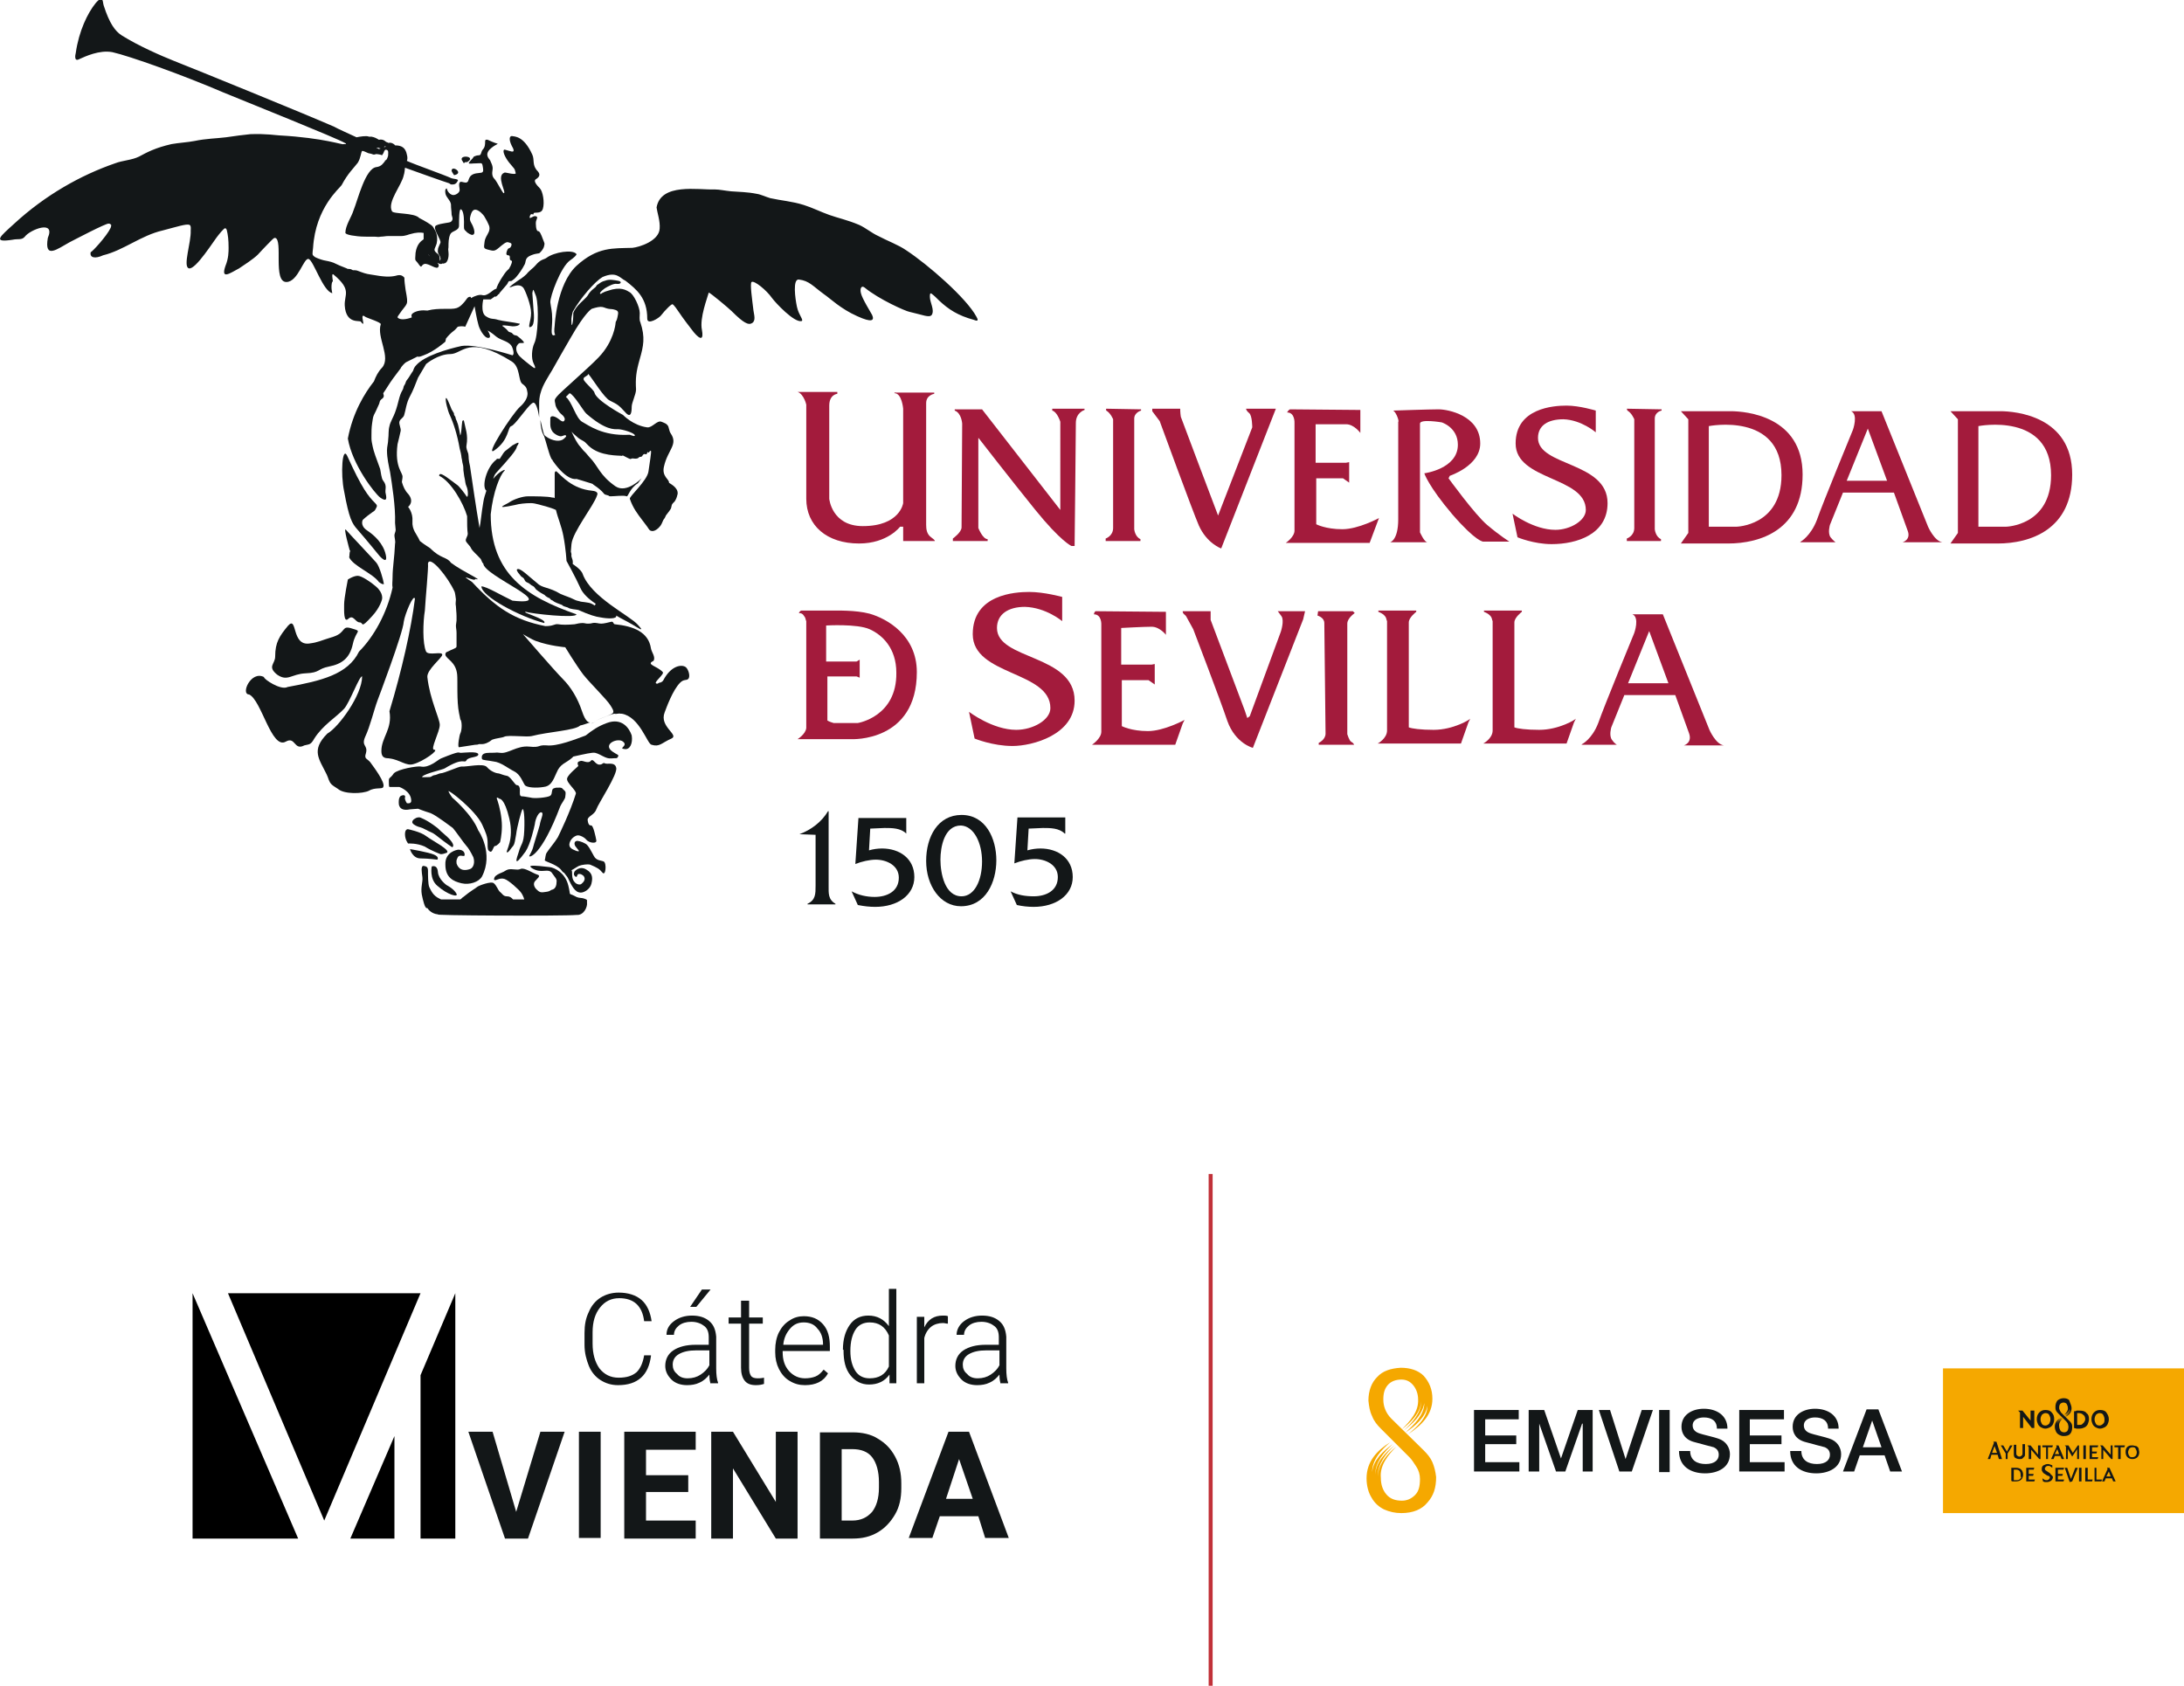 <svg xmlns="http://www.w3.org/2000/svg" xmlns:xlink="http://www.w3.org/1999/xlink" version="1.1" id="Capa_1" x="0px" y="0px" viewBox="0 0 351.6 271.4" style="enable-background:new 0 0 351.6 271.4;" xml:space="preserve"> <style type="text/css"> .st0{fill:#131718;} .st1{fill-rule:evenodd;clip-rule:evenodd;fill:#A31B3C;} .st2{fill-rule:evenodd;clip-rule:evenodd;fill:#F5A800;} .st3{fill-rule:evenodd;clip-rule:evenodd;fill:#131718;} .st4{fill:none;stroke:#C13139;stroke-width:0.644;stroke-miterlimit:10;} </style> <g> <g> <path class="st0" d="M128.7,134.3c1.9-0.7,3.6-2,4.6-3.7h0.1v12c0,1.2-0.1,2.2,1.1,2.9v0.1h-4.5v-0.1c1.3-0.6,1.3-1.6,1.3-2.9 v-8.2L128.7,134.3L128.7,134.3z"></path> <path class="st0" d="M145.9,134.2L145.9,134.2c-0.9-0.9-2.3-0.9-3.5-0.9l-2.3,0.1l-0.2,3.5c0.7-0.2,1.4-0.3,2.1-0.3 c2.8,0,5.2,1.6,5.2,4.6c0,2.9-2.7,4.8-6.3,4.8c-0.9,0-1.8-0.1-2.8-0.3l-1-2.2c1.1,0.6,2.4,0.9,3.7,0.9c2,0,3.9-0.9,3.9-3.1 c0-2-2-2.9-3.7-2.9c-1,0-2.3,0.3-3.3,0.7l0.5-7.4h7.7V134.2z"></path> <path class="st0" d="M149.1,138.6c0-3.9,1.9-7.4,5.7-7.4c3.9,0,5.6,3.8,5.6,7.3c0,3.5-1.7,7.4-5.7,7.4 C151.4,145.9,149.1,142.6,149.1,138.6 M151.4,138.4c0,2.2,0.7,5.9,3.4,5.9c2.1,0,3.3-2.6,3.3-5.6c0-3-1.3-5.7-3.4-5.8 C152,132.9,151.4,136.4,151.4,138.4"></path> <path class="st0" d="M171.4,134.2L171.4,134.2c-0.9-0.9-2.3-0.9-3.5-0.9l-2.3,0.1l-0.2,3.5c0.7-0.2,1.4-0.3,2.1-0.3 c2.8,0,5.2,1.6,5.2,4.6c0,2.9-2.7,4.8-6.3,4.8c-0.9,0-1.8-0.1-2.7-0.3l-1-2.2c1.1,0.6,2.4,0.8,3.7,0.8c2,0,3.9-0.9,3.9-3.1 c0-2-2-2.9-3.7-2.9c-1,0-2.3,0.3-3.3,0.7l0.5-7.4h7.7V134.2z"></path> <path class="st1" d="M176.4,98.4l11.3,0.1v3.7c0,0-1-1.3-2.3-1.3c-1.3,0-4.9,0.2-4.9,0.2v5.9h4.9l0.5-0.1v3.3l-1-0.7l-4.3,0v7.4 c0,0,1.5,0.8,4.2,0.8c2.6,0,5.9-1.8,5.9-1.8l-0.3,0.6l-1.2,3.4h-13.4c0,0,1.5-1,1.5-2.1c0-1.1,0-17.2,0-17.2s0.1-1.7-1.2-1.7 C176.2,98.4,176.4,98.4,176.4,98.4"></path> <path class="st1" d="M147.6,108.2c0-5.9-4.8-8.6-7.6-9.4c-2.3-0.6-5.2-0.5-6.7-0.5l-4.3,0c0,0-0.2,0-0.4,0.4 c0.4,0,0.6,0.1,0.8,0.4c0.1,0.1,0.1,0.2,0.2,0.3c0.1,0.2,0.1,0.4,0.2,0.6v17.2c-0.1,1-1.4,1.8-1.4,1.8h8.7 C137.1,119,147.6,119.5,147.6,108.2 M138.1,116.4h-3.9c-0.7-0.2-1-0.4-1-0.4v-7.1h4.7l0.5,0.2v-2.9l-0.5,0.3H133v-5.8 c0,0,5-0.3,7,0.6c2,0.9,4.3,3,4.3,7C144.4,115.4,138.1,116.4,138.1,116.4"></path> <path class="st1" d="M271.1,120h6.4c-1.3-0.2-2.3-2.5-2.3-2.5l-7.5-18.6h-4.9c1.2,0.5,0.3,3,0.3,3s-4.9,11.9-5.8,14.5 c-1,2.6-2.6,3.4-2.6,3.4l-0.1,0.1h5.7c0,0-0.4-0.2-0.8-0.8c-0.5-0.7-0.1-2-0.1-2l2.1-5.2h8.2c0,0,1.7,4.7,2.2,6.1 C272.5,119.6,271.1,120,271.1,120 M262.1,110l3.4-8.4l3.1,8.4L262.1,110z"></path> <path class="st1" d="M190.4,98.4l4.5,0v1.4l5.5,14.6l0.4,1.2l0.4-0.3l5-13.6c0,0,0.6-1.8,0.1-2.5c-0.5-0.7-0.6-0.8-0.6-0.8h4.4 l-0.3,1.3l-8.1,20.7c0,0-2.8-0.7-4.1-4.3c-1.1-3.3-5.5-14.8-5.5-14.8s-0.6-1.1-1.1-2C190.8,98.9,190.4,98.9,190.4,98.4"></path> <path class="st1" d="M212.2,98.4h5.6l0.3,0.3c0,0-1.2,0.8-1.2,1.7c0,0.7,0,17.8,0,17.8s0.3,1,0.6,1.2c0.4,0.2,0.5,0.5,0.5,0.5 h-5.7v-0.3c0,0,1.1-0.5,1.1-1.5c0-1-0.2-17.4-0.2-17.8c0-0.9-1.1-1.2-1.1-1.2L212.2,98.4z"></path> <path class="st1" d="M230.8,117.5c-2.1,0-3.5-0.2-4-0.4c0-3.8,0-16.3,0-16.9c0-0.8,1.2-1.7,1.2-1.7l0-0.2h-6.1v0.2 c0,0,0.9,0.3,1.2,0.9c0.1,0.2,0.1,0.4,0.2,0.6c0,0.1,0,1.5,0,3.4c0,4.7,0,13.4,0,14.2c0,1.3-1.5,2.1-1.5,2.1h13.4l1.2-3.4l0.3-0.6 C236.7,115.8,234,117.5,230.8,117.5"></path> <path class="st1" d="M247.8,117.5c-2.1,0-3.5-0.2-4-0.4c0-3.8,0-16.3,0-16.9c0-0.8,1.2-1.7,1.2-1.7l0-0.2h-6.1v0.2 c0,0,0.9,0.3,1.2,0.9c0.1,0.2,0.1,0.4,0.2,0.6c0,0.1,0,1.5,0,3.4c0,4.7,0,13.4,0,14.2c0,1.3-1.5,2.1-1.5,2.1h13.4l1.2-3.4l0.3-0.6 C253.7,115.8,251,117.5,247.8,117.5"></path> <path class="st1" d="M171,100v-3.9c0,0-2.9-0.8-5.3-0.8c-2.3,0-9.1,0.4-9.1,6.8c0,6.7,12.5,5.9,12.5,11.9c0,1.9-2.8,3.5-5.5,3.5 c-3.8,0-7.6-2.9-7.6-2.9l0.9,4.3c0,0,2.9,1.2,6.1,1.2c3.2,0,10-1.8,10-7.3c0-7.5-12.5-6.5-12.5-11.7c0-2.2,1.8-3.4,4.5-3.4 C168.4,97.8,171,100,171,100"></path> <path class="st1" d="M128.4,63.1h6.4v0.3c0,0-1.3,0.1-1.3,1.9v15c0,0,0.4,4.4,5.4,4.4c6,0,6.5-3.7,6.5-3.7l0-15.2 c0,0-0.2-2.5-1.4-2.5c0-0.2,0.1-0.1,0.1-0.1h6.3v0.2c0,0-1.3,0.2-1.3,1.5v19.6c0,0.7,0.1,1.5,0.8,2c0.7,0.5,0.6,0.6,0.6,0.6h-5.1 v-2.3h-0.5c0,0-2,2.7-6.6,2.7c-5.2,0-8.5-2.9-8.5-7.2v-15C129.9,65.3,129.4,63.4,128.4,63.1"></path> <path class="st1" d="M153.7,66.1v-0.2h4.4l12.6,16.2V67.9c0,0-0.5-1.6-1.3-1.8v-0.3h5.2v0.2c0,0-1.4,0.4-1.4,2.1 c0,1.7-0.2,19.8-0.2,19.8h-0.5c0,0-1.7-0.7-5.9-5.9c-4.2-5.2-9-11.4-9-11.4l-0.1-0.1v14.5c0,0,0.7,1.8,1.5,1.8v0.3h-5.6v-0.4 c0,0,1.4-1,1.4-1.8c0-0.8,0.1-16.7,0.1-16.7S154.8,66.5,153.7,66.1"></path> <path class="st1" d="M178.1,65.8l5.6,0.1v0.2c0,0-1.1,0.3-1.1,1.3v17.8c0,0,0.1,1.2,1,1.6v0.3H178l0-0.4c0,0,1.2-0.4,1.2-1.7V67.5 c0,0-0.4-1-1.1-1.4C178,65.9,178.1,65.8,178.1,65.8"></path> <path class="st1" d="M261.9,65.8l5.6,0.1v0.2c0,0-1.1,0.2-1.1,1.3v17.8c0,0,0.1,1.2,1,1.6v0.3h-5.5l0-0.4c0,0,1.2-0.4,1.2-1.7 V67.5c0,0-0.4-1-1.1-1.4C261.9,65.9,261.9,65.8,261.9,65.8"></path> <path class="st1" d="M185.5,65.8h4.5c0,0,0,0.7,0.1,1.3c0.2,0.6,6,15.9,6,15.9l5.5-14.2c0,0,0-1.9-0.5-2.3 c-0.5-0.4-0.5-0.7-0.5-0.7h4.8l-8.8,22.5c0,0-2.3-0.8-3.6-3.7c-1-2.3-6.3-16.8-6.3-16.8l-1.2-1.6L185.5,65.8z"></path> <path class="st1" d="M207.7,65.9L219,66v3.7c0,0-1-1.4-2.3-1.4c-1.4,0-4.9,0-4.9,0v6.2h4.9l0.5-0.1v3.3l-1-0.7h-4.3l0,7.4 c0,0,1.5,0.8,4.2,0.8c2.6,0,5.9-1.8,5.9-1.8l-1.5,4H207c0,0,1.5-1,1.4-2.1c0-1.1,0-17.2,0-17.2s0.1-1.7-1.2-1.7 C207.5,65.9,207.7,65.9,207.7,65.9"></path> <path class="st1" d="M224.3,66.1c0,0,5.8-0.2,7.3-0.2c1.5,0,6.7,1,6.7,5.5c0,3.6-4.9,5.2-4.9,5.2l-0.2,0.4c0,0,4.2,5.8,6.2,7.5 c2,1.7,3.6,2.7,3.6,2.7h-4.2c0,0-1.1,0.1-5-4.4c-3.9-4.6-4.5-6.6-4.5-6.6s5.4-0.7,5.4-4.6c0-2.8-2.6-3.6-2.6-3.6s-3.5-0.6-3.5,0.2 v17.5c0,0,0.7,1.6,1.2,1.6h-6c0,0,1.3-0.3,1.3-3.7V67.9C225.3,67.9,224.8,66.4,224.3,66.1"></path> <path class="st1" d="M278.6,66.2c-2,0-8,0-8,0l1.2,1.3l0,18.3l-1.2,1.7c0,0,5.9,0,7.6,0c5.2,0,12-2.2,12-11.1 C290.2,67,281.1,66.2,278.6,66.2 M279.5,84.8h-4.4l0-16.2c0,0,11.7-2.3,11.7,7.9C286.8,84.7,279.5,84.8,279.5,84.8"></path> <path class="st1" d="M306.3,87.3h6.4c-1.3-0.2-2.3-2.5-2.3-2.5l-7.5-18.6H298c1.2,0.5,0.3,3,0.3,3s-4.9,11.9-5.8,14.5 c-1,2.6-2.6,3.5-2.6,3.5l-0.1,0.1h5.7c0,0-0.4-0.3-0.8-0.8c-0.5-0.7-0.1-2-0.1-2l2.1-5.2h8.2c0,0,1.7,4.7,2.2,6.1 C307.7,86.9,306.3,87.3,306.3,87.3 M297.3,77.4l3.4-8.4l3.1,8.4L297.3,77.4z"></path> <path class="st1" d="M256.9,69.6v-3.5c0,0-2.6-0.8-4.7-0.8c-2.1,0-8.2,0.4-8.2,6.1c0,6,11.3,5.3,11.3,10.7c0,1.7-2.5,3.2-4.9,3.2 c-3.5,0-6.9-2.6-6.9-2.6l0.8,3.8c0,0,2.6,1.1,5.5,1.1c4.1,0,9-1.6,9-6.6c0-6.7-11.2-5.9-11.2-10.5c0-2,1.6-3,4.1-3 C254.6,67.6,256.9,69.6,256.9,69.6"></path> <path class="st1" d="M322,66.2c-2,0-8,0-8,0l1.2,1.3l0,18.3l-1.2,1.7c0,0,6,0,7.6,0c5.2,0,12-2.2,12-11.1 C333.6,67,324.5,66.2,322,66.2 M322.9,84.8h-4.4l0-16.2c0,0,11.7-2.3,11.7,7.9C330.2,84.7,322.9,84.8,322.9,84.8"></path> <path class="st0" d="M95.1,116.5c0.1,0,0.4-0.1,0.8-0.3C95.7,116.3,95.4,116.4,95.1,116.5L95.1,116.5z"></path> <path class="st0" d="M92.8,98.9c-8-2.8-13.8-6.4-13.8-16.1c0.4-3.7,1.5-6.3,2.2-7c0.4-0.4-0.8,0-1.8,1.3c0.1-0.3,0.2-0.7,0.5-1 c2.1-2.3,3.3-3.7,3.3-4.2c0.6-0.9,0.2-0.7-0.7-0.2c-1.3,1.1-1.1,0.6-2,2.1C80.4,74,80,73.7,79.9,74c-1.6,1.2-2.4,4.4-1.6,5 c-0.2,0.6-0.4,1.2-0.5,1.9c-0.3,1.7-0.4,3.2-0.6,4.1c-0.6-3.5-1.1-7-1.5-9.7c0-0.2-0.2-0.9-0.2-1.1c-0.1-0.4,0-1-0.2-1.4 c0-0.1-0.3-0.6-0.2-1.1c0.3-1.7-0.2-2.8-0.4-3.9c0-0.2-0.3-0.2-0.3,0.2c-0.1,0.6-0.1,1.7-0.3,2.1c0,0.1-0.3-1.8-0.5-2.1 c0-0.1-0.1-0.3-0.2-0.5l-0.1-0.4c-0.1-0.1-0.1-0.2-0.2-0.3c0-0.1,0-0.3-0.1-0.4c-0.1-0.2-0.2-0.3-0.3-0.5c-0.4-1-0.8-2-0.9-1.8 c-0.2,0.2,0.3,2.1,0.6,2.7c0.6,1.3,1.2,3.1,1.6,5.4c0.1,0.3,0.3,1.2,0.3,1.5c0.1,0.3,0.1,0.7,0.2,1c0.1,0.3,0.1,0.8,0.1,1 c0.1,0.6,0.1,0.9,0.2,1.3c0.1,0.4,0.1,0.9,0.3,1.3c0.3,0.6,0.3,2,0,1.6c-0.1-0.2-1.2-1.7-1.6-1.9c-0.1-0.1-0.3-0.2-0.4-0.3 c-1.1-0.8-2.4-1.9-2.4-1.1c1.9,0.9,3.9,4.4,4.5,6.5c0,1.2,0,2.1,0.1,2.8c0,0.5-0.4,0.8-0.3,1.2c0.1,0.3,0.7,0.8,0.8,1.1 c0.3,0.6,0.9,1,1.6,1.8c0.2,0.5,0.3,0.7,0.4,0.7c0,2,12.7,6.9,4.7,6c-1.7-0.8-4.2-2.3-5-2.3c0,1.6,6.2,4.9,10.1,5.9 c0.6-0.6-4-1.8-2.9-1.8C85.5,98.8,92.8,99.6,92.8,98.9"></path> <path class="st0" d="M72.7,27.5c0.1,0.3,0.3,0.5,0.4,0.7C74.8,27.9,72.7,26.5,72.7,27.5"></path> <path class="st0" d="M74.6,26.2c0.1,0.1,0.2,0,0.3-0.1l0.1,0l0.2,0c1.7-1-1.7-1.3-0.7-0.1L74.6,26.2"></path> <path class="st0" d="M59.9,82.5c0.4-0.3,0.4-0.2,0.6-0.6c0.2-0.4,0.3-0.5-0.1-0.9c-1.1-1.1-2.1-2.3-4.5-7.6 c-0.8-1.7-1.1,2.9-0.5,5.7c0.8,4.4,1.3,5.2,2.1,6.1c1.4,1.6,3.6,4.3,3.6,4.3s1.4,1.6,1-0.2c-0.4-1.8-1.8-3.1-3-3.9 c-1.2-0.8-0.7-1.7-0.7-1.7S58.9,83.2,59.9,82.5"></path> <path class="st0" d="M61.8,94c-0.1-0.7-0.7-2.8-1.2-3.4c-0.5-0.6-4.4-4.7-4.9-5.3c-0.5-0.6,0.6,3.3,0.6,3.3l0.1,0.1 c-0.2,0.2-0.1,1-0.2,1c0.6,1.4,3.8,2.6,4.8,4C61.5,94.1,61.8,94.1,61.8,94"></path> <path class="st0" d="M60.5,94.4c-0.8-0.7-2.3-1.7-2.9-1.7c-0.7,0-1.6,0.6-1.6,0.6s-0.6,3-0.6,4c0,1-0.1,3.1,0.7,2.3 c0.8-0.7,1.1,0.6,1.8,0.6c0.7,0,0,1.2,2-1c1.3-1.4,1.6-2.7,1.6-2.7S61.8,95.5,60.5,94.4"></path> <path class="st0" d="M53.7,102.5c-2.3,0.7-2.4,0.9-3.9,1.1c-2.9,0.4-1.9-4.5-3.4-2.9c-1.4,1.7-2.1,2.7-2.1,5 c0,1.2-1.3,1.6,0.3,2.9c1.7,1.2,2.3-0.1,4.6-0.2c2.4-0.1,1.8-0.7,3.8-1.1c2-0.4,3.3-1.3,3.8-3.6c0.5-2.3,1.6-2-0.1-2.5 C54.9,100.6,55.8,101.8,53.7,102.5"></path> <path class="st0" d="M99.2,99.1c0.8,0.5,1.7,0.9,2.7,1.5c0.4,0.2,2.2,1.5,0.8,0c-1.3-1.5-7.5-4.4-8.9-8.2 c-0.2-0.7-1.6-1.6-1.6-1.6c0.1-0.9-0.3-0.9-0.2-1.6l-0.1-0.4l0.1-1.2c0.2-2,3.6-6.2,4.1-7.8c0.1-0.2,0.3-0.7-0.8-0.8 c-3.2-0.3-4.9-2.4-5.7-3.1c-0.2-0.1-0.3,0.1-0.3,0.3c0,1.2,0,2.9,0,4c-0.1-0.1-0.3-0.1-0.4-0.1c-0.7-0.2-2.9-0.2-3.9-0.2 c-0.9,0-2.3,0.5-2.9,0.9c-0.5,0.4-3,1.3,0.8,0.5c0.7-0.2,1.7-0.3,2.6-0.3c0.7,0,1.8,0.4,2.3,0.5c0.7,0.2,1.3,0.4,1.7,0.6 c0.3,1.3,0.9,2.6,1.2,4.2c0.4,2.1,0.5,4,0.5,4s1.5,2.7,2.3,4.5c0.4,0.8,1.2,1.6,2.4,2.4c0,0.1-0.1,0.1-0.1,0.2 c0,0.3-0.3-0.3-1.3-0.4c-0.5-0.1-1-0.1-1.2-0.2c-0.4-0.1-0.5-0.1-0.9-0.3c-0.8-0.4-1.3-0.5-2.2-0.9c-1.8-1.1-2.9-0.9-3.7-1.7 c-1.4-1.1-2.9-2.7-3.3-2.2c0,0.3,0.3,0.6,0.7,1.1c0.1,0.1,0.2,0.1,0.4,0.3c0.1,0.1,0.2,0.4,0.3,0.5c0.2,0.2,0.5,0.2,0.8,0.5 c0.2,0.2,0.4,0.2,0.6,0.4l0.3,0.4c0.5,0.4,1,0.7,1.4,0.9c0,0.1,0.6,0.5,0.8,0.5c0,0.1,0.2,0.3,0.5,0.4c0.3,0.3,1,0.5,1.5,0.7 c0.1,0.2,0.6,0.3,0.9,0.4c0.4,0.3,1.3,0.3,1.7,0.4c1.8,0.8,2.8,1.1,3.6,1.2C97.7,99.6,99.4,99.7,99.2,99.1L99.2,99.1"></path> <path class="st0" d="M87,67.6c0,1,0.2,2,0.6,2.6L87.6,70C87.4,69.4,87.2,68.5,87,67.6"></path> <path class="st0" d="M66,130.3c0.1,0,1.3-0.1,1.3-0.1s1,0.4,2,0.7c1,0.4,3.3,2.2,3.6,2.4c0.3,0.3,1.9,2.6,2.2,2.9 c0.3,0.3,0.7,1,1.1,1.8c0.3,0.9,0,1.7-0.5,1.9c-1.7,0.6-2.1-0.6-2.2-0.9c0-0.4-0.1-0.4,0.2-1c0.4-0.6,1.2,0.2,1.1-0.5 c-0.1-0.8-1.1-0.7-1.1-0.7s-2.1,0.3-2,2.4c0,2.1,1.3,2.7,2.6,3c1.3,0.3,2.8-0.2,3.3-1.1c1.9-3.7-0.5-7.3-0.6-7.4 c-1-2.6-4.2-5.3-4.2-5.3s-0.5-0.7-0.6-1c-0.1-0.4,4.3,3,5.4,5.3c0.6,1.3,0.9,2,0.9,3c0,1,0,1.2,0.4,1.4c0.4,0.2,0.5-0.9,0.8-0.9 c0.3,0,0.8-0.6,0.8-0.6s0.3-1.1,0.3-2.6c0-1.5-0.4-3.2-0.7-4.1c-0.4-0.9,0.3-0.3,0.3-0.3s0.8-0.2,1.6,3.2c0.8,3.4-0.6,5.2-0.4,5.4 c0.2,0.2,0.7-0.7,1-1c0.3-0.4,0.3-0.9,0.5-1.9c0.1-1,0.8-3.7,1-4c0.2-0.3,0.4,1.1,0.3,3.4c-0.1,2.3-0.5,2-0.9,3.5 c-0.3,0.9-1,2.8,1.1-0.1c0.8-1.2,1.4-3.9,1.5-4.4c0.1-1,0.7-2.1,1.1-1.9c0.4,0.1-0.2,1.2-0.3,2c-0.2,0.8-1,3.2-1.1,3.7 c-0.1,0.4-0.5,1.1-0.6,1.3c-0.1,0.3,1.9,0.2,5-8c0.1-0.3,0.8-1.2,0.8-1.5c0.1-0.8,0.1-0.8-0.2-1.1c-0.2-0.1-0.2-0.4-0.7-0.4 c-0.6,0-0.6,0-0.9,0.1c-0.5,0.1-0.2,0.9-0.6,1.2c-0.4,0.3-2.6,0.5-3.2,0.3c-0.6-0.1-1.1-0.2-1.4-0.2c-0.4,0-0.3-0.6-0.3-1 c0-0.4-0.1-0.8-0.5-0.8c-0.3,0-1-1.4-1.6-1.5c-0.6-0.1-1.2-0.4-1.4-0.4c-0.3,0-1.2-0.3-1.8-1c-0.6-0.7-3.3,0-4.1-0.1 c-0.5,0-2.8,1.1-3.4,1.1c-0.2,0-0.7,0.3-1,0.3c-0.2,0-0.5,0.3-0.7,0.3c-1,0-1.4,0.1-1.2-0.1c0.5-0.5,3.3-1.1,3.6-1.3 c3.1-1.9,3.1-0.7,3.5-1.3c0.3-0.6,2-0.4,1.9-1c-0.2-0.5-2.4-0.2-2.8-0.2c-0.5,0,0-0.4-3.2,0.9c-0.5,0.2-1.9,1.6-3.3,1.3 c-0.5-0.1-3.6,0.4-4.3,1.1c-0.6,0.9-0.8,0.6-0.8,1.2c0,0.6,0,0.9,0.1,1c0.2,0,1.6,0,1.6,0s1.8,0.6,1.9,2.1 c0.1,0.7-0.7,0.5-0.7,0.5s-0.4-0.6-0.3-0.9c0.1-0.3-0.1-0.5-0.6-0.3c-0.5,0.2-0.4,1.2-0.4,1.2S64.1,130.7,66,130.3"></path> <path class="st0" d="M71.9,142.5c0,0-1.3-0.9-1.4-2.1c-0.1-1.3-1-0.9-1-0.9s-0.4,2,0.9,3.1c1.7,1.5,3.4,1.9,3.1,1.3 C73.1,143.1,71.9,142.5,71.9,142.5"></path> <path class="st0" d="M69.9,137.6c-0.9-0.4-3.9-0.9-3.9-0.9s0.4,1.5,1.7,1.5c1.2,0,2.7,0.2,2.7,0.2S70.8,138,69.9,137.6"></path> <path class="st0" d="M71.3,134.1c-0.4-0.3-0.7-0.7-1-0.9c-1.7-1.3-2.7-1.6-2.7-1.6s-0.4-0.1-0.8,0.2c-0.2,0.1-0.3,0.2-0.4,0.4 c-0.2,0.4,0.5,0.7,0.7,0.8c0.4,0.2,0.6,0.1,1.5,0.6c0.5,0.3,1,0.4,1.5,0.8c1.9,1.5,2.7,2,2.7,2S73.7,136.1,71.3,134.1"></path> <path class="st0" d="M70.9,137.5c0,0,0.2,0.1,1-0.2c0.8-0.4-2.4-2-3.3-2.7c-0.9-0.7-2.9-1.1-2.9-1.1s-0.5-0.1-0.5,0.8 c0,0.9,0.5,1.5,0.5,1.5s1.4-0.1,2.7,0.5C69.5,137,70.9,137.5,70.9,137.5"></path> <path class="st0" d="M96,130.3c0.3-0.9,3.5-5.7,3.2-6.7c-0.2-1-1.5-0.5-1.8-0.7c-0.4-0.2-0.3,0.2-0.9,0.2c-0.7,0-1-1.1-1.4-0.6 c-0.4,0.5-1.3-0.1-1.6,0c-0.3,0.1-0.7,0.1-0.4,0.8c0,0.1-1.6,1.3-1.8,2c-0.2,0.7,1.6,2,1.4,2.5c-0.9,2.9-2.6,6.4-2.9,7 c-0.4,0.7-1.5,2-1.8,2.5c-0.2,0.3-0.2,0.9-0.3,1.2c0,0.2,1.8,0.6,2.6,1.5c0.2,0.3,0.4,0.5,0.5,0.5c0.2,0.3,0.5,0.6,0.6,0.8 c0.6,1.2,1.1,2.4,2.1,2.4c0.6,0,1.5-0.6,1.7-1.4c0.2-0.8,0.3-1.7-0.8-2.3c-1.1-0.7-1.9,0.3-1.9,0.3s-0.3,0.5,0.1,0.8 c0.4,0.3,0.2-0.4,0.6-0.4c0.4,0,0.4,0.1,0.6,0.2c0.2,0.1,0.7,0.7-0.2,1.4c-0.2,0.2-0.8,0.1-1.1-0.3c-0.4-0.4-0.4-1.1-0.4-1.4 c0-0.2,0-0.4-0.1-0.5c0.4-0.2,0.8-0.5,1.2-0.7c0.5-0.2,1.4-0.3,1.8-0.2c1.2,0.5,1.5,0.7,2,1.3c0.5,0.6,0.7-1.5,0.2-1.8 c-0.4-0.2-1.2-0.1-1.6-0.9c-0.4-0.7-0.9-1.8-1.4-2c-0.5-0.3-1.3-0.5-1.4-0.4c-0.1,0-0.5,0.2-0.2,0.8c0.4,0.6,1,1,0.2,0.8 c-0.8-0.3-1.3-0.6-1.1-1.3c0.2-0.7,0.8-1.1,1.2-1.2c0.4-0.1,1.2,0.3,1.5,0.7c0.4,0.5,1.7,0.7,1.6,0.1c-0.1-0.6-0.5-2.4-0.8-2.4 c-0.3,0-0.5-0.1-0.6-0.9C94.6,131.4,95.7,131.2,96,130.3"></path> <path class="st0" d="M97.7,116.4c-1.4,0.5-2.4,1.2-3.4,2c-1.6,0.6-4.6,1.8-6.3,1.6c-1.5-0.1-0.9,0.4-2.8,0.2c-2-0.2-3.4,1.2-4.7,1 c-1-0.1,0,0-1.8,0c-1.2,0-1.2,0.6-1.1,1c0.1,0.2,0.9,0.2,1.9,0.4c1.1,0.1,2.3,1.1,3.3,1.6c1,0.5,1.4,1.8,1.7,2.2 c0.3,0.4,1.8,0.5,3,0.3c1.1-0.1,1.5-0.9,2.1-2.3c0.6-1.5,1.5-1.5,2.5-2.4l0.2-0.2c1.8-0.4,3.1-0.7,3.5-0.6c0.9,0.2,1.7,1,2.6,0.9 c0.9-0.1,0.9,0.1,1.1-0.3c0.2-0.3-0.2-0.3-0.9-0.8c-1.7-1.2,0.9-2.3,1.7-1.6c0.9,0.7-0.9,1.1,0.3,1.2c0.8,0.1,1.3-0.9,1.1-2.2 C101.3,117.2,100.1,115.5,97.7,116.4"></path> <path class="st0" d="M94.5,144.9c-0.1-0.1-0.3-0.2-0.7-0.3c-1.1-0.1-0.9-0.2-1.6-0.5c-0.7-0.3-0.3,0.1-0.7-1.5 c-0.5-2.1-2.2-2.9-3-3c-0.8-0.1-2.5-0.3-3-0.2c-0.5,0.1,0.7,0.8,1.4,0.8c0.7,0.1,1.6-0.3,2,0.4c0.4,0.6,0.8,0.9,0.7,1.4 c0,0.4-0.1,1-0.6,1.2c-0.5,0.1-0.3,0.3-1.2,0.4c-0.6,0.1-0.9,0.1-1.3-0.3c-0.5-0.4-0.7-1-0.4-1.4c0.3-0.4,1.1-0.9,0.4-1.1 c-0.7-0.2-2.1-1.2-2.7-0.9c-0.6,0.3-1.6-0.2-2.3,0.2c-0.6,0.4-0.9,0.4-1.4,0.7c-0.5,0.3-0.5,0.5-0.5,0.5s-0.2,0.4,0.1,0.4 c0.3,0,0.8-0.4,1.5-0.2c0.7,0.2,2.4,1.8,2.6,2.1c0.2,0.2,0.5,0.8,0.6,1.2l0,0c-0.6,0-1.2,0-1.8,0c-0.3-0.3-0.5-0.5-1-0.5 c-0.6,0-0.7-0.4-1.2-0.8c-0.2-0.2-0.5-1-0.9-1.3c-0.4-0.4-2.5,0.4-2.7,0.6c-0.2,0.2-1,0.6-2.2,1.6c-0.2,0.1-0.3,0.3-0.5,0.4 c-1.2,0-2.3,0-3.1,0l-0.2-0.1c-1.1-0.5-1.4-1.3-1.7-1.9c-0.2-0.5-0.2-1.9-0.2-2.6c0-0.7-0.3-0.7-0.7-0.8c-0.5,0-0.3,1-0.2,1.8 c0.1,0.8-0.3,1.6-0.1,2.8c0.2,1,0.5,2.2,0.8,2.2l0.1,0c0.4,0.6,1.1,1,1.8,1c-2.2,0.2,20.2,0.3,22.2,0.1c1.2,0.1,1.8-1.3,1.7-2 L94.5,144.9"></path> <path class="st0" d="M157.2,51c-1.6-3-7.8-8.4-11.3-10.7c-1.3-0.9-3-1.5-4.5-2.3c-1.1-0.5-2-1.3-3.1-1.8c-1.9-0.8-3.4-1.1-4.8-1.6 c-1.4-0.5-2.8-1.2-4.1-1.6c-1.9-0.6-3.6-0.7-5.4-1.1c-0.7-0.2-1.5-0.6-2.2-0.7c-1.5-0.3-2.8-0.3-4.1-0.4c-1-0.1-1.9-0.3-2.6-0.3 c-2.7,0.1-8.7-1.1-9.4,2.9c0.1,0.8,0.6,2.2,0.5,3.4c-0.1,2-3.3,3-4.4,3.1c-3.1,0.1-5.6-0.2-9,2.9c-3.2,3-3.5,9.6-3.5,9.6 c-0.1,0.8-0.1,1.3,0.1,1.5L89.1,54c-0.5-0.1-0.2-1.2-0.2-2.6c0-1.4-0.2-1.8-0.3-2.7c-0.1-0.9,1.7-5.8,3.2-6.8c0.6-0.4,1.1-0.9,1-1 c-0.6-0.8-3.6-0.3-4.8,0.6c-0.4,0.3-0.8,0.2-1.5,0.9c-0.1,0.1-0.5,0.6-0.9,0.9c-0.2,0.2-0.7,0.6-0.8,0.8c-0.6,0.6-1.3,1-1.3,1 s-2.2,1.5-1.2,1.1c1.2-0.5,1.7-0.2,2,0.2c0.3,0.5,1.2,2.7,1.2,4c0,1.3-0.7,2.6,0,2.2c0.7-0.3,0.4-2.6,0.4-2.6l-0.2-2.8 c0,0,0.1-0.7,0.2-0.5c0.1,0.2,0.2,0.5,0.4,1c0.5,1.7,0.3,6.5-0.3,7.6c-0.4,0.9-0.5,2.4-0.1,3.2c0.6,1.2,0,0.7-0.4,0.4 c-0.5-0.4-1.3-1-1.8-1.5c-0.6-0.6-0.7-1.3-0.5-1.7c0.4-0.7,0.6-0.4,1.1-0.5c0.2,0-0.2-0.5-1-1.1c-0.1-0.1-0.4-0.1-0.6-0.2 c-0.1-0.1-0.2-0.2-0.3-0.3c-0.1-0.1-0.5-0.1-0.6-0.3c-0.4-0.5-0.8-0.7-0.9-0.8c-0.2-0.2,0.6-0.1,1.3,0c0.4,0.1,1,0,1.2-0.1 c0.2-0.1,0.4-0.3,0.2-0.3c-0.8-0.2-2.7-0.4-3.4-0.6c-0.9-0.3-1.1,0-2-0.6c-0.9-0.6-0.4-2.7-0.4-2.7l1.2,0l0.7-0.5 c0,0.1,0.1,0.1,0.2,0c0,0,0.2-0.1,0.3-0.3c0.1,0,0.2-0.1,0.2-0.2c0.5-0.6,1.1-1.3,1.2-1.4c0.1-0.1,0.2-0.4,0.3-0.5 c0.1-0.1,0.4,0,0.5-0.1c0.1-0.1,0.3-0.2,0.4-0.3c0.1-0.1,0.2-0.2,0.3-0.3c0.5-0.6,1-1.3,1.4-2.1c0.2-0.5,0-1,1-1.4 c1-0.4,1.2-0.2,1.4-0.4c0.2-0.2,0.6-0.6,0.7-1.1c0.1-0.5,0.1-0.3-0.2-1.1c-0.3-0.8-0.5-1.3-0.8-1.3c-0.3,0-0.4-1.2-0.3-1.6 c0.1-0.4,0.4-0.7-0.1-0.8c-0.4-0.1-1.1,0.7-0.9,0c0.2-0.7,0.6,0,0.6-0.4c0-0.4,1.2,0.2,1.5-0.8c0.3-1,0-2.8-0.5-3.3 c-0.5-0.5-1-1.1-0.7-1.4c0.3-0.2,1-0.6,0.4-1.3c-1-1-0.5-1.8-0.9-2.7c-1.4-3.1-2.9-2.9-3.3-3c-0.4,0-0.5,0.6,0,1.6 c0.6,1,0.1,0.9,0,0.9c-0.1,0-0.7-0.2-1.1-0.3c-0.3-0.1-0.4,0.4,0.2,1.4c0.6,1,1.3,1.5,1.4,1.9c0.1,0.5,0.3,0.6-0.2,0.6 c-0.5,0-1.4-0.3-1.5-0.2c-1.4,0.5,0.4,3.3-0.1,3.3c-0.2,0-1.1-1.9-1.5-2.3c-0.4-0.4-0.4-0.9-0.3-1.5c0.1-0.6-0.3-1.2-0.4-1.5 c-0.1-0.2-0.9-0.8-0.1-1.7c0.9-0.9,1.6-0.9,1.2-1c-0.4-0.1-1.3-0.5-1.5-0.6c-0.2,0-0.4-0.1-0.4,0.3c0,0.4,0,0.9-0.4,1.3 c-0.3,0.4-0.2,0.9-0.6,0.9c-0.3,0-0.6,0.1-0.8,0.2c-0.2,0.2,0,0.1-0.5,0.6c-0.3,0.4-0.4,0.4-0.3,0.5c0.1,0.1,0.5,0,1.2,0 c0.7,0,0.9-0.2,1,0.4c0.1,0.6,0.2,1-0.2,1.1c-0.4,0.1-1.3,0-1.8,0.6c-0.4,0.6-0.2,0.9-0.7,1c-0.4,0-0.9-0.3-1,0 c-0.2,0.3,0,0.8,0,1.2c0,0.4-0.6,0.8-1,0.8c-0.4,0-0.7-0.3-0.9-0.6c-0.2-0.3-0.1-0.6-0.3-0.4c0,0-0.2,0.1-0.1,0.7 c0.1,0.7,0.8,1.1,0.9,1.8c0,0.7,0.1,1.1,0.1,1.6c0,0.3,0.4,0.8-0.1,1.2c-0.2,0.2-1.6,0.2-2.4,0.6c-0.7,0.4,0.9,2.3,0.7,2.8 c-0.2,0.5-0.4,0.8-0.4,1.1c-0.1,0.7,0.3,0.8,0.4,1.3c0.1,0.3-0.1,0.5-0.2,0.7L71,42.3c-0.4-0.3,0-1-0.5-1.4 c-0.9-0.7-0.5-0.7-0.2-1.7c0.3-1.4-0.3-2.2-0.6-2.7c-0.2-0.3-1.4-1-2.2-1.4c-0.8-0.9-4.2-0.6-4.4-1.1c-0.8-1.5,1.6-4.2,1.9-5.8 c0.1-0.2,0.2-1.1,0.2-1.2c1.1,0.4,6.4,2.3,7.1,2.5c0.1,0.1,0.3,0.2,0.4,0.2c0.4,0,0.7,0,1-0.6c0.2-0.3-0.8-0.3-1-0.4 c-1.3-0.6-5.9-2.2-7.2-2.8c0.2-0.5,0-1-0.1-1.4c-0.2-0.5-0.5-1.1-1.8-1.1c-0.2-0.3-0.7-0.5-1-0.4l-0.1,0c-0.1-0.1-0.3-0.1-0.4-0.2 c-0.3-0.3-0.7-0.4-1.1-0.3l0,0c-0.5-0.3-0.7-0.4-1.2-0.5c0,0-0.2,0-0.3,0l-0.1,0c-0.4-0.2-1.5,0-2,0.1c-1.5-0.7-3.1-1.4-3.6-1.7 c-4.8-2.1-22-9.1-25.8-10.6c-2-0.8-5.7-2.4-8.4-4.1c-1.1-0.7-2-2-2.9-4.8c-0.2-0.5,0-1.9-1.3-0.4c-1.3,1.6-2.7,4.5-3.2,8 c-0.1,0.4-0.3,1.5,0.6,1C13.7,9.1,16,8,18.1,8.4C20.8,9,29.5,12.1,36,14.9c4.4,1.8,18.1,7.3,19.5,8.1c0.2,0.1,0.2,0.1,0.2,0.2 l-0.3,0l-0.1,0c0,0.2-3.1-1-10.3-1.4c-0.4,0-2.1-0.3-4.7-0.2c-1.1,0.1-2.5,0.3-3.9,0.5c-1.6,0.2-3.2,0.2-5.1,0.6 c-1,0.2-2.6,0.3-3.7,0.5c-2.6,0.6-3.9,1.3-5.2,2c-1.2,0.6-2.6,0.6-3.9,1.1C13,28.2,7.3,31.4,2.3,36c-2.3,2.1-3.6,3.1-0.3,2.6 c0.9-0.2,1.5,0.1,2-0.5C4.8,37,9,35.3,7.7,38.3c-0.6,3.5,1.5,1.8,3.5,0.7c0.6-0.3,5.9-3.1,6.3-3c0.2,0,0.3,0.1,0.4,0.2 c0,0.1,0,0.3-0.1,0.5c-0.6,1.3-3,3.9-3.2,3.9c-0.2,0.9,0.7,1.1,2,0.5c3.3-0.8,6.1-3.2,9.6-4c2.3-0.6,3.8-1.1,4.3-0.9 c0.3,0.1,0.2,0.8,0.2,0.9c0.1,1.9-1.3,5.8-0.3,6.1c1.1,0.3,4.1-4.6,4.8-5.4c0.3-0.4,0.6-0.7,0.8-0.9c0.3-0.3,0.4-0.1,0.5,0.1 c0.2,0.8,0.3,1.6,0.3,2.9c0,0.6,0,1.7-0.5,2.9c-0.8,2.3,0.7,1.2,2.2,0.4c0.6-0.4,2.3-1.5,3-2.2c1-1.1,2.3-2.4,2.3-2.4 c0.2-0.2,0.3-0.3,0.5-0.3c1.3,0.3-0.4,7.1,1.8,7.1c1.9,0,2.8-4,3.6-3.7c0.8,0.3,2.3,5.2,3.8,5.5c0,0-0.3-1,0-1.9 c0.3,0.5-0.3-1.5,0.2-1.1c3,2.5,1.7,3.2,1.8,5c0.2,3.1,2.5,2.3,2.6,2.6c1,1.3-0.4-1.7,0.7-0.8c0.3,0.2,2.6,0.9,2.5,1.2 c-0.7,2.1,1.7,5.3,0.2,7c-0.6,0.6-1,1.4-1.3,2.2c-1.5,1.9-3.4,5-4.2,9.2c0.7,4.2,4.3,8.8,5.2,9.5c1,0.7,1.1,0.3,0.9-0.6 c-0.2-0.7,0.3-1.2-0.4-2.1c-0.3-0.3-0.4-1.5-0.5-1.9c-0.6-1.6-1.1-3-1.2-3.6c-0.1-0.5-0.2-0.9-0.2-1.3c0-0.2,0-0.4,0-0.6 c0-0.5,0-1.1,0.1-1.8c0.1-0.5,0.1-1,0.3-1.4c0.1-0.2,0.2-0.4,0.3-0.6c0.2-0.4,0.3-0.7,0.5-1.1c0.1-0.2,0.1-0.4,0.2-0.6 c0.2-0.3,0.4-0.3,0.5-0.5c0.2-0.3,0-0.5,0-0.7c0.5-0.7,1-1.6,1.6-2.4c0.5-0.7,1-1.3,1.2-1.6l0.1-0.2c0.4-0.5,0.7-0.8,1-0.9 c0.6-0.3,1.2-0.6,1.6-0.8c0.2,0.1,0.5,0,1-0.2c1.7-0.6,3.5-2.2,3.5-2.2l0.1-0.5c0.4-0.5,0.8-0.9,1.2-1.2c0.3-0.2,0.5-0.5,0.7-0.7 c0.4-0.1,0.9-0.1,1.2,0l1.5-3.3c0,0,0.4,2.3,0.6,2.9c0.1,0.6,0.9,2.2,1.6,2.2c0.7,0-0.1-1.2-0.1-1.2s0.6,0.3,1.4,1 c0.9,0.7,2.2,0.7,2.6,1.8c0.4,1.1,0,1.2,0,1.2s-5.9-1.9-8.2-1.5c-2.3,0.5-6,1.6-7.3,3.1c-0.3,0.3-0.4,0.6-0.5,0.9 c-0.3,0.4-0.6,1-1,1.5c-0.2,0.2-0.2,0.6-0.4,0.8c-0.2,0.3-0.1,0.5-0.3,0.8c-0.6,1-0.6,2-1.2,3.6c-0.2,0.6-0.8,1.6-0.9,2.2 c-0.2,0.7-0.1,1.4-0.2,2.1c0,0.6-0.2,1.2-0.2,1.8c0,1.3,0.3,2.5,0.5,3.5c0.3,1.9,0.9,5.6,0.8,8.2c0,0.3,0.1,0.8,0.1,1.1 c0,0.3-0.2,0.6-0.2,0.9c0,0.3,0.2,1,0.1,1.3c-0.1,2.3-0.4,3.9-0.4,5.4c0,0.7-0.1,1.2,0,1.7c-0.9,4.1-3,7.9-5.4,10.3 c-1.8,3.7-6.1,4.7-11.5,5.7c-1.1,0.6-3.9-1.3-3.8-1.6c-2.1-1.1-3.8,2.8-2.4,2.8c2,0.9,3.6,8.9,5.9,7.6c1.6-0.9,1.3,1.5,3,0.6 c0.7-0.2,1,0,1.6-1.1c1.4-2.2,3.5-3.4,4.8-4.8c0.9-1,2.5-5.4,2.9-5.2c0,3-3.8,8.2-5.6,9.2c-2.7,2.7-1.3,4.1-0.1,6.6 c0.3,0.6,0.3,1.1,0.8,1.6c0.2,0.2,0.7,0.5,1,0.7c1,0.9,4,0.8,5,0.3c1-0.6,2.2-0.2,2.3-0.6c0.4-0.7-1.6-3.3-2.1-4 c-0.5-0.6-1-0.5-0.7-1.4c0.4-1.4-0.8-1.1-0.1-2.7c0.8-1.7,1.4-4.3,2-5.9c0,0,4.1-10.8,4.2-12.6c0.2-1.3,1.6-4.6,1.8-3.7 c-0.6,4.8-2.1,11.5-4.1,18.1c0.5,2.9-1.3,4.2-1.3,6.4c0,1.4,1,1.1,1.3,1.2c1.7,0.2,2.7,1.3,3.9,0.9c1.5-0.4,4.2-2.3,3.3-2.3 c-0.7,0,0.9-2.9,0.9-4c0-1-1.6-4.1-2-7.7c-0.1-1.2,2.4-3.1,2.4-3.6c0-0.6-2.2,0.2-2.6-0.5c-0.6-1.3-0.5-4.8-0.2-6.6 c0.1-1.9,0.6-6.9,0.5-7.6c0.3-1.4,3.3,2.3,4.3,4.6c0,0,0.1,0.3,0.2,1.2c0,0.3-0.1,0.7,0,1.1c0,0.4,0.1,1,0.1,1.6 c0,0.2,0,0.5,0,0.7c0,0.2-0.1,0.6-0.1,0.8c0,0.4,0.1,0.7,0.1,1.2v2.1c0,0.3-0.1,0.3-1,0.7c-0.5,0.3-0.8,0.2-0.8,0.7 c0.1,0.7,1.7,1.1,1.9,3.2c0.1,0.9-0.1,4.3,0.3,6.2c0.1,0.4,0.2,1,0.2,1c0.3,0.3,0.3,1.7,0,2.3c-0.1,0.1-0.5,2.2-0.2,2.2l2.6-0.4 c0.2,0,0.4,0,0.6-0.1c0.1,0,0.3,0,0.5,0c0.4,0,1-0.2,1.6-0.7c0.8-0.3,1.6-0.3,2-0.5c0.6-0.3,3.7,0.1,4.4-0.1 c2.7-0.7,7-0.9,7.8-1.7c0.5-0.1,1-0.3,1.6-0.5c-0.2,0-0.7,0-1.3-1.8c-0.7-2.1-1.8-3.9-3.1-5.2c-1.3-1.3-6.4-7.2-6.4-7.2 s1.5,0.9,2.1,1.1c2.2,0.8,4.7,1,4.7,1s1.7,2.8,2.9,4.4c1.2,1.5,3.8,4,4.4,5c0.7,1.1,0.6,1.2-0.4,1.6c-0.8,0.3-1.5,0.6-2,0.8 c1.3-0.5,2.4-1,3-1.1c0.4,0.1,0.7-0.1,1,0h0.2c2.9,0.5,4.1,4.9,4.8,5c1.3,0.4,1.6-0.3,3.2-1c1.3-0.6-2-1.9-1.1-4.2 c0.3-0.8,1.3-3.6,2.5-4.8c0.6-0.6,1-0.3,1.3-0.6c0.4-0.4,0-1.6-0.4-1.9c-0.7-0.5-2.4-0.2-3.6,2.1c-0.1,0.2-0.4,0.4-0.6,0.4 c-0.2,0-0.3,0.3-0.6,0.1c-0.3-0.2,1.4-1.5,1.1-1.8c-0.9-1-2.8-1.2-1.5-1.8c0.4-0.6-0.3-1.4-0.4-2c-0.4-2.7-2.9-3.6-5.8-3.9 c-0.3,0-0.2-0.5-0.6-0.4c-0.4,0.1-1.2,0.3-1.6,0.3c-0.5,0-0.8-0.2-1.4-0.1c-0.3,0.1-0.6,0.1-0.8,0.1c-0.3,0-0.5-0.1-0.8-0.1 c-0.4,0-0.9,0.1-1.3,0.2c-1.1,0.1-2.1,0.1-2.6,0c-0.7-0.1-0.7,0.3-2.1,0.3c-5-1-7.9-2.9-11.8-7.1c-2.6-1.7,0.6,0.1,0.5-0.5 c1.6,0.4-1.9-1.1-3.9-2.6c-0.7-1-1.6-0.6-3.3-2.3c-0.2-0.2-0.7-0.4-1.7-1.2l-0.1-0.2c-0.4-0.9-1.2-1.6-1.1-3 c0.1-1.4-0.7-2.3-0.7-2.3s1.1-0.8,0-2.1c-0.5-0.5-0.8-1.2-1-1.9c0-0.2,0.1-0.5,0.1-0.8c0.1-0.7-1.3-1.5-0.8-5.3 c0.1-0.4,0.4-1.6,0.5-2.1c0.1-0.4-0.3-1.1-0.2-1.5c0.1-0.5,0.7-0.6,0.8-1.2c0.2-0.6,0.3-1.8,0.9-2.9c0.5-0.9,0.9-2,1.3-3l1.3-2.2 c0,0,1.9-1.6,3.9-1.6c2,0,2.9-3.2,9.9,1.2c1.4,0.9,1,3.1,1.7,3.6c0.7,0.5,0.7,0.8,0.8,1.3c0.2,0.9-0.6,1.9-1.2,2.4 c-1.3,1.2-5.8,8.2-4.1,7c2.4-1.7,2.1-3.7,2.7-3.9c0.6-0.1,2.5-3.1,3.4-3.7c0.5-0.4,0.9,0.9,1.1,2.3c0-0.8,0-1.7,0-2.3 c0-2.1,1.1-3.6,1.6-4.5c0.7-1.1,0.9-1.6,3.4-5.9c2.5-4.4,3.5-4.8,3.5-4.8s0.9-0.3,1.4-0.3c0.5,0,0.7,0.2,1.2,0.3 c0.5,0.1,0.6,0,1.2,0.2c0.6,0.2,0.4,0.6,0.3,1.2c-0.1,0.6-0.3,0.6-0.3,0.9c0,0.2-0.3,3-2.7,5.5c-1.7,1.8-6.4,5.8-6.8,6.4 c-0.4,0.5-0.3,0.6-0.2,1.1c0,0.5,0.6,1.4,1,1.7c0.4,0.3,0.6,0.7,0.5,0.9c-0.1,0.3-0.3,0.4-0.9-0.1c-0.9-0.7-1.5-0.6-1.4,0 c0,0.6-0.1,1.3,0.3,1.9c0.2,0.4,1.2,1,1.6,0.8c0.3-0.1,0.5-0.2,0.6-0.1c0.1,0.1,0.1,0.2-0.4,0.6c-0.5,0.4-1.7,0.4-2.9-0.5 c-0.1-0.1-0.2-0.2-0.3-0.3c0.5,1.5,0.8,2.9,1.2,3.8l0.1,0.2c0.1,0.1,0.2,0.2,0.2,0.3c2.4,3.4,3.8,2.9,3.8,2.9s1.7,0.5,2.3,0.7 c0.1,0,0.2,0.1,0.3,0.1l0.1,0.1c0.3,0.2,0.9,0.6,1.4,1.1c0.4,0.4,0.3,0.5,0.8,0.6c0.5,0.1,0.2,0.2,0.6,0.2c0.7,0,2.1-0.2,2.6,0 c0.2,0.1,0.5-1.3,1.8-2.1l0.6-0.8c0,0-2.4,2.5-4.2,1.3c-2.6-1.8-2.8-3.3-4.2-4.7c-0.1-0.1-0.5-0.6-0.6-0.7 c-0.2-0.2-0.2-0.2-0.4-0.4c-0.1-0.1-0.3-0.4-0.4-0.5c-0.6-0.6-1.1-1.7-1.3-2.1c-0.1-0.3-0.3-0.5-0.2-0.4c0.2,0.2,0.6,0.6,1.1,1 c0.2,0.2,0.9,0.5,1.1,0.7c0.1,0.1,0.2,0.2,0.3,0.3c0.1,0.1,0.2,0.2,0.3,0.3c1.8,1.7,4.9,1.5,5.4,1.6c0.1,0-0.1-0.1,0-0.1 c0.1,0,1.1,0.6,1.3,0.6l0.3-0.1c0.3,0,0.5,0.1,0.8,0c0.1,0,0.2-0.1,0.3-0.2c0.2-0.1,0.4,0,0.5-0.2c0.4-0.7,0.6,0.1,0.8-0.5 c0.1-0.3,0.2,0.1,0.3-0.1c0.1-0.2,0.3-0.3,0.3-0.2c0.1,0.1-0.2,1.9-0.4,3.3c-0.2,1.5-3.1,4-3,4.4c0.5,1.5,1.3,2.5,1.9,3.3 c0.6,0.8,1,1.3,1.1,1.5c0.4,0.7,1.2,0.4,1.8-0.3c0.3-0.3,0.4-0.7,0.6-1.1c0.1-0.1,0.3-0.4,0.4-0.7c0.2-0.3,0.5-0.6,0.8-1.1 c0.1-0.2,0.1-0.5,0.2-0.7c0.1-0.2,0.4-0.4,0.5-0.6c0.3-0.5,0.3-0.8,0.4-1.1c0.1-1.1-1.4-1.7-1.4-1.8c0.1-0.5-1.2-1-0.8-2.6 c0.6-2.7,2.3-3.5,1.1-5.3c-0.3-0.4-0.3-1.1-0.5-1.3c-0.2-0.3-0.5-0.4-1-0.6c-0.7-0.3-1.5,1-2.3,0.9c-2.3-0.3-3.9-2-3.9-2 s-4.3-2.3-4.6-3.6c-0.1-0.5-2.1-2-1.7-2.3c0.3-0.2-0.2,0.1,0-0.1c0.2-0.1,0.4-0.3,0.6-0.4c0.1-0.1,0.1-0.3,0.2-0.1 c0.6,0.7,2.5,3.8,3.4,4.2c1.2,0.6,1.4,0.7,2.4,1.8c1,1.2,1.1,0,1.1-0.8c0-0.7,0.7-2,0.7-2.8c-0.1-1.8,0-2.8,0.6-4.9 c0.6-2.1,0.9-3.5,0.1-5.9c-0.2-0.4-0.1-1-0.1-1.5c0-1-1-3.1-1.7-3.4c-0.5-0.3-1.4-0.9-3.4-0.2c-0.4,0.1-0.6,0.2-0.8,0.3 c-0.1,0-0.4,0.3-0.4,0.2c-0.2,0-0.1-0.2,0.1-0.4c0.1-0.1,0.3-0.3,0.6-0.5c0.5-0.3,1.4-0.8,1.9-0.7c0.7,0.1,0.9-0.4,0.2-0.5 c-0.6-0.1-1.4-0.3-2.1,0c-0.4,0.1-0.6,0.2-1,0.5c-0.1,0.1-0.2,0.1-0.3,0.2l-0.2,0.3l-0.6,0.5c-0.5,0.5-0.5,0.6-0.7,0.9 c-0.4,0.6-1.9,1.6-2.3,2.8C92.3,52.1,92,52.8,92,52c0-0.7-0.1-0.5,0.2-1.8c1.3-2.3,3.6-4.9,4.8-5.6c2.3-1,2.8,0.2,3.7,0.6 c1.8,1.4,3.5,2.8,3.5,6.1c0,1.1,1.9-0.1,2.2-0.5c0.7-0.9,1.8-2,1.9-1.8c0.2,0.1,0.7,0.8,1.1,1.4c0.3,0.5,1.9,2.6,2.3,3.1 c1.1,1.3,1.6,1.2,1.3-0.4c-0.4-1.9,0.9-5.2,1.1-6c0.2,0,3.2,2.5,3.7,3c1.9,1.9,2.7,2.3,3.3,1.9c0.6-0.4,0.3-1.3,0.2-2 c-0.2-1.7-0.6-4.4-0.3-4.6c0.4-0.3,2.4,1.3,3.3,2.6c0.6,0.8,3.5,3.9,4.7,3.7c0.5-0.1-0.4-0.9-0.7-2.3c-0.3-1.4-0.7-4.5,0.3-4.4 c1.7,0.2,2.3,1.1,4.1,2.4c0.9,0.6,2.6,2.3,5.3,3.5c2.4,1.1,2.8,0.7,2.4-0.2c-0.2-0.4-1.6-2.6-1.8-3.5c-0.2-0.8,0.1-1.3,0.6-0.9 c2.3,1.9,6.6,3.8,7.2,3.9c2.2,0.5,3.2,1,3.6,0.5c0.5-0.8-0.3-2-0.3-2.9c0-0.4,0-0.7,0.3-0.5c0.4,0.3,0.8,0.7,1.2,1.1 c1.5,1.4,3,2.4,5.6,3.1C157.5,51.8,157.5,51.5,157.2,51 M69.2,41.3c-0.1-0.1-0.2-0.3-0.3-0.4C69,41,69.1,41.1,69.2,41.3 M62.2,23.6c-0.1,0-0.3,0.1-0.4,0.1l0.1-0.1l0-0.1C61.9,23.6,62.1,23.6,62.2,23.6 M60.3,23.6L60.3,23.6l-0.2,0L60.3,23.6 M61,23.8 c0,0,0.1,0.1,0.3,0.1L61,24c-0.1-0.1-0.3-0.1-0.4-0.2C60.7,23.8,61,23.8,61,23.8 M75.8,48c0-0.1,0-0.2,0-0.2 c-0.6-0.1-0.6,0.4-1.3,1.1l-0.2,0.2c-0.2,0.2-0.5,0.4-0.8,0.5c-0.9,0.3-2.8-0.1-4.7,0.4c-0.8-0.1-1.7,0-2.3,0.4 c-0.3,0.2-0.3,0.4-0.2,0.7c-0.8,0.3-1.9,0.5-2.3,0c0-0.1,0.1-0.3,0.2-0.4c1.4-2.1,1.6-1.3,1.1-4c-0.1-0.7-0.2-1.4-0.2-2 c-0.2-0.2-0.5-0.6-1.4-0.3c-0.9,0.2-1.8,0.2-4-0.2c-0.8-0.1-1.3-0.3-2.1-0.6c-0.2-0.1-0.6-0.1-0.8-0.1c-0.2-0.1-0.3-0.2-0.6-0.2 c-0.1,0-0.3,0-0.4-0.1c-0.8-0.3-1.5-0.6-2.1-0.9c-0.5-0.2-1.1-0.3-1.6-0.4c-0.4-0.1-1.3-0.4-1.5-0.6c-0.4-0.3-0.3-0.4-0.2-1.4 c0.4-6.5,4.3-9.6,4.6-10.1c1-1.9,2-2.8,2.6-3.6c0.5-0.8,0.5-1.7,0.7-1.9c0.4,0,0.9,0.4,1.2,0.4c0.6,0.1,0.5,0.3,1.1,0.1 c0.1,0,0.8,0.1,0.9,0.2l0.2-0.3c0.1-0.2,0.2-0.6,0.4-0.6c0.2,0,0.4,0.1,0.4,0.4c0,0.3,0,0.7-0.1,0.8c0,0.1-0.2,0.5-0.3,0.5l0,0 l-0.1,0L62,25.9l0,0c-0.3,0.4-0.6,0.9-1.4,1c-1.8,0.2-3,5.3-3.7,7c-0.3,1-1.3,2.4-1.3,3.6c0.1,0.2,0.5,0.3,1,0.4 c0.6,0.1,1.3,0.2,2.3,0.2c0.4,0,0.9,0,1.4,0c0.3,0,0.6,0.1,1,0c0.4,0,0.8-0.1,1.2-0.1c0.7,0,1.4,0,2.1,0c0.7,0,1.3-0.3,1.4-0.3 c1-0.3,1.7-0.3,2.2-0.2c0,0.3,0,0.6,0,1l-0.1,0.1c-0.3,0.2-1,0.7-1.2,2.1c-0.1,1.5-0.1,1,0.4,1.7c0.7,1,0.4,0.3,1,0.1 c0.7-0.2,2.1,1.1,2.3,0.4c0.1-0.2,0-0.4-0.2-0.6c0.2,0.1,0.4,0.2,0.5,0.2c0.1,0,0.3,0,0.3-0.1c0,0,0.1,0.1,0.3,0 c0.5,0,0.8-0.9,0.7-1.8c-0.1-0.9,0-0.3,0-0.9c0-0.6,0-1.4,0.3-2c0.3-0.6,1.4-0.5,1.4-1.4c0-0.9,0-2.7,0.3-2.6 c0.3,0.1,0.5,0.9,0.5,2c0,1-0.1,1.2,0.3,1.5c0.3,0.4,0.9,0.6,0.9,0.6s0.7,0.2,0.4-0.9c-0.3-1.1-0.8-1.2-0.6-2 c0.2-0.8,0.5-1.7,1.7-0.7c0.7,0.7,0.4,0.4,1,1.4c0.2,0.5,0.6,0.9,0.3,1.7C78.4,38,78.1,38.2,78,39c-0.1,0.9-0.2,1,0.6,1.2 c0.8,0.2,1,0.3,1.7-0.3c0.7-0.6,1.2-1,1.5-0.9c0.3,0.1,0.7,0.1,0.5,0.6c-0.2,0.5-0.4,0.2-0.6,0.6c-0.1,0.2-0.4,0.9,0.1,0.9 c0.5,0,0.1,0.6,0.4,0.8c0.3,0.1,0.3,0.2,0,0.9c-0.4,0.7-0.1,0.3-0.6,0.8c-0.4,0.4-1.5,2.1-1.7,2.9c-0.5,0-1.4,1.3-2.3,1 C77.2,47.4,76.5,47.6,75.8,48 M94.4,66.6c3.1,2.7,4.5,2.5,5.1,2.5c0.7,0,2.7,0.6,2.7,1c0,0.3-0.8-0.2-1-0.1 c-4.2,0.2-6.4-1.5-7.5-2.1c-1-0.6-1.6-3.2-2.6-4c0.3-0.3,0.4-0.4,0.6-0.6C92.4,63.5,94,66.3,94.4,66.6"></path> </g> <g> <rect x="312.8" y="220.3" class="st2" width="38.8" height="23.3"></rect> <polygon class="st0" points="237.3,236.9 244.6,236.9 244.6,235.4 239.1,235.4 239.1,232.5 244.1,232.5 244.1,231.1 239.1,231.1 239.1,228.5 244.5,228.5 244.5,227 237.3,227 "></polygon> <polygon class="st0" points="246.1,236.9 247.8,236.9 247.8,229.2 247.8,229.2 250.5,236.9 252,236.9 254.7,229.2 254.8,229.2 254.8,236.9 256.4,236.9 256.4,227 254,227 251.3,234.8 251.3,234.8 248.6,227 246.1,227 "></polygon> <polygon class="st0" points="260.7,236.9 262.7,236.9 266.1,227 264.3,227 261.7,234.9 261.7,234.9 259.2,227 257.4,227 "></polygon> <rect x="267.1" y="227" class="st0" width="1.7" height="10"></rect> <path class="st0" d="M270.3,233.6c0,2.5,1.9,3.6,4.2,3.6c2,0,4-0.9,4-3.1c0-1-0.6-2.1-1.9-2.5c-0.5-0.2-2.7-0.7-2.9-0.8 c-0.7-0.2-1.2-0.6-1.2-1.3c0-1,1-1.3,1.8-1.3c1.2,0,2.1,0.5,2.1,1.8h1.7c0-2.1-1.7-3.2-3.8-3.2c-1.8,0-3.6,0.9-3.6,2.9 c0,1,0.5,2.1,2.2,2.5c1.4,0.4,2.3,0.6,3,0.8c0.4,0.2,0.8,0.5,0.8,1.2c0,0.8-0.6,1.5-2.1,1.5c-1.4,0-2.5-0.6-2.5-2.1H270.3z"></path> <polygon class="st0" points="280,236.9 287.3,236.9 287.3,235.4 281.7,235.4 281.7,232.5 286.8,232.5 286.8,231.1 281.7,231.1 281.7,228.5 287.2,228.5 287.2,227 280,227 "></polygon> <path class="st0" d="M288.2,233.6c0,2.5,1.9,3.6,4.2,3.6c2,0,4-0.9,4-3.1c0-1-0.6-2.1-1.9-2.5c-0.5-0.2-2.7-0.7-2.9-0.8 c-0.7-0.2-1.2-0.6-1.2-1.3c0-1,1-1.3,1.8-1.3c1.2,0,2.1,0.5,2.1,1.8h1.7c0-2.1-1.7-3.2-3.8-3.2c-1.8,0-3.6,0.9-3.6,2.9 c0,1,0.5,2.1,2.2,2.5c1.4,0.4,2.3,0.6,3,0.8c0.4,0.2,0.8,0.5,0.8,1.2c0,0.8-0.6,1.5-2.1,1.5c-1.4,0-2.5-0.6-2.5-2.1H288.2z"></path> <path class="st0" d="M301.4,228.7L301.4,228.7l1.5,4.3h-3L301.4,228.7z M296.7,236.9h1.8l0.9-2.6h4l0.9,2.6h1.9l-3.8-10h-1.9 L296.7,236.9z"></path> <path class="st2" d="M230.6,225.2c0,2.6-1.8,4.3-3.9,5.7c1.3-1.1,3.1-2.6,3.1-4.6c-0.3,1.9-2,3.3-3.5,4.3c1.3-1.2,3-2.8,3-4.7 c-0.4,2-1.8,3.2-3.3,4.4c1.3-1.2,2.8-2.8,2.8-4.7c-0.1,1.9-1.7,3.4-3.1,4.5c1.3-1.3,2.7-2.8,2.6-4.8c0-0.9-0.3-1.7-0.8-2.3 c-0.5-0.6-1.1-0.9-1.9-0.9c-0.9,0-1.7,0.3-2.2,0.9c-0.5,0.6-0.7,1.3-0.7,2.3c0,0.6,0.1,1.1,0.3,1.6c0.2,0.5,0.5,1,1,1.5l5.2,5.1 c0.6,0.6,1.1,1.2,1.4,1.9c0.3,0.7,0.5,1.5,0.6,2.4c0,1.7-0.4,3-1.4,4.1c-0.9,1.1-2.3,1.7-4.2,1.7c-1,0-1.9-0.2-2.8-0.6 c-0.8-0.4-1.5-1-2-1.9c-0.5-0.8-0.8-1.9-0.8-3.1c0-2.7,1.7-4.5,3.8-5.8c-1.4,1.2-2.9,2.8-2.9,4.8c0.2-2,1.8-3.4,3.3-4.5 c-1.4,1.3-2.8,2.9-2.8,4.9c0.1-2,1.6-3.5,3.1-4.7c-1.4,1.3-2.7,3-2.7,5c0.1-2,1.5-3.6,3-4.8c-1.3,1.3-2.7,3-2.5,5 c0,1.1,0.3,2,0.9,2.7c0.6,0.7,1.4,1,2.5,1c0.8,0,1.5-0.3,2.1-0.9c0.6-0.6,0.8-1.4,0.8-2.6c0-0.7-0.2-1.4-0.6-2 c-0.4-0.6-0.7-1.1-1.1-1.5l-4.6-4.6c-0.6-0.6-1.1-1.2-1.4-2c-0.4-0.8-0.5-1.6-0.6-2.5c0-1.6,0.5-2.9,1.4-3.8 c0.9-1,2.2-1.4,3.8-1.5c1.5,0,2.8,0.4,3.7,1.3C230.1,222.5,230.6,223.7,230.6,225.2"></path> <polygon class="st3" points="342.1,232.7 342,233 341.4,233 341.4,234.9 341,234.9 341,233 340.4,233 340.4,232.7 "></polygon> <polygon class="st3" points="340.1,234.9 339.9,234.9 338.6,233.4 338.6,234.9 338.3,234.9 338.3,233 338.1,232.7 338.5,232.7 339.8,234.2 339.8,232.7 340.1,232.7 "></polygon> <path class="st3" d="M322.3,234.9h-0.5l-0.2-0.7h-1l-0.2,0.7h-0.4l1-2.6l-0.1-0.2h0.5L322.3,234.9z M321.5,233.9l-0.4-1.1 l-0.4,1.1H321.5z"></path> <path class="st3" d="M332.3,234.9h-0.4l-0.2-0.5h-0.9l-0.2,0.5h-0.4l0.9-2l-0.1-0.2h0.4L332.3,234.9z M331.5,234.1l-0.3-0.8 l-0.4,0.8H331.5z"></path> <path class="st3" d="M344.4,233.8c0,0.3-0.1,0.6-0.3,0.8c-0.2,0.2-0.5,0.3-0.8,0.3c-0.3,0-0.6-0.1-0.8-0.3 c-0.2-0.2-0.3-0.5-0.3-0.8c0-0.2,0-0.4,0.1-0.6c0.1-0.2,0.2-0.3,0.4-0.4c0.2-0.1,0.4-0.1,0.6-0.1c0.2,0,0.4,0.1,0.6,0.1 c0.2,0.1,0.3,0.2,0.4,0.4C344.3,233.4,344.4,233.6,344.4,233.8 M344,233.8c0-0.2-0.1-0.4-0.2-0.6c-0.1-0.2-0.3-0.2-0.5-0.2 c-0.2,0-0.4,0.1-0.5,0.2c-0.1,0.2-0.2,0.4-0.2,0.6c0,0.2,0.1,0.5,0.2,0.6c0.1,0.2,0.3,0.2,0.5,0.2c0.2,0,0.4-0.1,0.5-0.2 C343.9,234.3,344,234.1,344,233.8"></path> <polygon class="st3" points="337.8,234.6 337.7,234.9 336.4,234.9 336.4,232.7 337.8,232.7 337.7,233 336.8,233 336.8,233.7 337.6,233.7 337.5,234 336.8,234 336.8,234.6 "></polygon> <rect x="335.4" y="232.7" class="st3" width="0.4" height="2.2"></rect> <polygon class="st3" points="334.7,234.9 334.4,234.9 334.4,233.3 333.6,234.5 332.9,233.3 332.9,234.9 332.6,234.9 332.6,232.9 332.4,232.7 333,232.7 333.7,233.9 334.5,232.7 334.7,232.7 "></polygon> <path class="st3" d="M326,232.7v1.4c0,0.2,0,0.3-0.1,0.4c-0.1,0.1-0.2,0.2-0.3,0.3c-0.1,0.1-0.3,0.1-0.5,0.1 c-0.3,0-0.5-0.1-0.7-0.2c-0.2-0.2-0.2-0.4-0.2-0.7v-1.4h0.4v1.3c0,0.2,0,0.3,0.1,0.4c0.1,0.1,0.2,0.2,0.4,0.2 c0.2,0,0.3-0.1,0.4-0.2c0.1-0.1,0.1-0.2,0.1-0.4v-1.4H326z"></path> <polygon class="st3" points="324,232.7 323.2,234 323.2,234.9 322.9,234.9 322.9,234 322.1,232.7 322.5,232.7 323.1,233.7 323.6,232.7 "></polygon> <polygon class="st3" points="330.5,232.7 330.4,233 329.7,233 329.7,234.9 329.4,234.9 329.4,233 328.8,233 328.8,232.7 "></polygon> <polygon class="st3" points="328.5,234.9 328.3,234.9 327,233.4 327,234.9 326.6,234.9 326.6,233 326.4,232.7 326.9,232.7 328.1,234.2 328.1,232.7 328.5,232.7 "></polygon> <path class="st3" d="M340.6,238.5h-0.4l-0.2-0.5H339l-0.2,0.5h-0.4l0.9-2l-0.1-0.2h0.4L340.6,238.5z M339.8,237.7l-0.3-0.8 l-0.4,0.8H339.8z"></path> <polygon class="st3" points="338.4,238.2 338.3,238.5 337.2,238.5 337.2,236.3 337.5,236.3 337.5,238.2 "></polygon> <polygon class="st3" points="336.9,238.2 336.8,238.5 335.7,238.5 335.7,236.3 336.1,236.3 336.1,238.2 "></polygon> <rect x="334.7" y="236.3" class="st3" width="0.4" height="2.2"></rect> <polygon class="st3" points="334.5,236.3 333.6,238.5 333.2,238.6 332.4,236.3 332.8,236.3 333.4,238.1 334.1,236.3 "></polygon> <polygon class="st3" points="332.3,238.2 332.2,238.5 330.9,238.5 330.9,236.3 332.3,236.3 332.2,236.6 331.3,236.6 331.3,237.3 332.1,237.3 332,237.6 331.3,237.6 331.3,238.2 "></polygon> <path class="st3" d="M330.5,237.8c0,0.2-0.1,0.4-0.3,0.6c-0.2,0.1-0.4,0.2-0.6,0.2c-0.1,0-0.2,0-0.4,0c-0.1,0-0.2-0.1-0.3-0.1 l-0.1-0.5c0.1,0.1,0.2,0.1,0.3,0.2c0.1,0.1,0.3,0.1,0.4,0.1c0.1,0,0.2,0,0.3-0.1c0.1-0.1,0.2-0.2,0.2-0.3c0-0.1,0-0.2-0.1-0.2 c0-0.1-0.1-0.1-0.2-0.1c-0.1,0-0.1-0.1-0.2-0.1l-0.3-0.2c-0.2-0.1-0.3-0.2-0.4-0.4c-0.1-0.1-0.1-0.2-0.1-0.4 c0-0.3,0.1-0.5,0.3-0.6c0.2-0.1,0.4-0.2,0.7-0.2c0.1,0,0.2,0,0.4,0.1c0.1,0,0.2,0.1,0.3,0.1v0.4c-0.1-0.1-0.2-0.1-0.3-0.2 c-0.1-0.1-0.2-0.1-0.3-0.1c-0.1,0-0.3,0-0.4,0.1s-0.2,0.2-0.2,0.3c0,0.1,0,0.2,0.1,0.3c0.1,0.1,0.2,0.1,0.3,0.2l0.3,0.2 c0.1,0,0.1,0.1,0.2,0.2c0.1,0.1,0.1,0.1,0.2,0.2C330.4,237.6,330.5,237.7,330.5,237.8"></path> <polygon class="st3" points="327.6,238.2 327.5,238.5 326.2,238.5 326.2,236.3 327.5,236.3 327.4,236.6 326.6,236.6 326.6,237.3 327.4,237.3 327.3,237.6 326.6,237.6 326.6,238.2 "></polygon> <path class="st3" d="M325.7,237.4c0,0.3-0.1,0.6-0.3,0.8c-0.2,0.2-0.5,0.3-0.9,0.3c-0.1,0-0.3,0-0.4,0c-0.1,0-0.2,0-0.3-0.1v-2.1 c0.1,0,0.2,0,0.3,0c0.1,0,0.2,0,0.4,0c0.4,0,0.7,0.1,0.9,0.3C325.6,236.8,325.7,237.1,325.7,237.4 M325.3,237.4 c0-0.3-0.1-0.5-0.2-0.6c-0.2-0.2-0.4-0.2-0.7-0.2h-0.2v1.7c0.1,0,0.1,0,0.2,0c0.1,0,0.1,0,0.2,0c0.2,0,0.3,0,0.5-0.1 c0.1-0.1,0.2-0.2,0.3-0.3C325.3,237.7,325.3,237.6,325.3,237.4"></path> <path class="st3" d="M330.7,228.5c0,0.3-0.1,0.6-0.2,0.8c-0.1,0.2-0.3,0.4-0.5,0.5c-0.2,0.1-0.5,0.2-0.7,0.2 c-0.3,0-0.5-0.1-0.7-0.2c-0.2-0.1-0.4-0.3-0.5-0.5c-0.1-0.2-0.2-0.5-0.2-0.8c0-0.4,0.1-0.8,0.4-1.1c0.3-0.3,0.6-0.4,1-0.4 c0.4,0,0.8,0.1,1,0.4C330.6,227.7,330.7,228,330.7,228.5 M330.1,228.5c0-0.3-0.1-0.5-0.2-0.7c-0.1-0.2-0.3-0.3-0.6-0.3 c-0.2,0-0.4,0.1-0.6,0.3c-0.1,0.2-0.2,0.4-0.2,0.7c0,0.3,0.1,0.5,0.2,0.7c0.1,0.2,0.3,0.3,0.6,0.3c0.2,0,0.4-0.1,0.6-0.3 C330,229,330.1,228.8,330.1,228.5"></path> <path class="st3" d="M336.3,228.5c0,0.3-0.1,0.5-0.2,0.8c-0.1,0.2-0.3,0.4-0.5,0.5c-0.2,0.1-0.5,0.2-0.8,0.2c-0.2,0-0.3,0-0.5,0 c-0.1,0-0.3-0.1-0.4-0.1v-2.7c0.2,0,0.3,0,0.4-0.1c0.1,0,0.3,0,0.5,0c0.5,0,0.9,0.1,1.1,0.4C336.2,227.7,336.3,228,336.3,228.5 M335.7,228.5c0-0.3-0.1-0.6-0.3-0.7c-0.2-0.2-0.4-0.3-0.8-0.3h-0.2v1.9c0.1,0,0.2,0,0.3,0c0.2,0,0.4,0,0.5-0.1 c0.1-0.1,0.2-0.2,0.3-0.3C335.6,228.8,335.7,228.7,335.7,228.5"></path> <path class="st3" d="M339.5,228.5c0,0.3-0.1,0.6-0.2,0.8c-0.1,0.2-0.3,0.4-0.5,0.5c-0.2,0.1-0.5,0.2-0.7,0.2 c-0.3,0-0.5-0.1-0.7-0.2c-0.2-0.1-0.4-0.3-0.5-0.5c-0.1-0.2-0.2-0.5-0.2-0.8c0-0.4,0.1-0.8,0.4-1.1c0.3-0.3,0.6-0.4,1-0.4 c0.4,0,0.8,0.1,1,0.4C339.3,227.7,339.5,228,339.5,228.5 M338.8,228.5c0-0.3-0.1-0.5-0.2-0.7c-0.1-0.2-0.3-0.3-0.6-0.3 c-0.2,0-0.4,0.1-0.6,0.3c-0.1,0.2-0.2,0.4-0.2,0.7c0,0.3,0.1,0.5,0.2,0.7c0.1,0.2,0.3,0.3,0.6,0.3c0.2,0,0.4-0.1,0.6-0.3 C338.8,229,338.8,228.8,338.8,228.5"></path> <polygon class="st3" points="327.5,229.9 327.1,229.9 325.7,228.1 325.7,229.9 325.2,229.9 325.2,227.4 324.9,227.1 325.6,227.1 326.9,228.7 326.9,227.1 327.5,227.1 "></polygon> <path class="st3" d="M333.5,226.7c0,0.7-0.4,1.1-1,1.4c0.3-0.3,0.8-0.7,0.8-1.2c-0.1,0.5-0.5,0.8-0.9,1.1c0.3-0.3,0.8-0.7,0.8-1.2 c-0.1,0.5-0.5,0.8-0.8,1.1c0.3-0.3,0.7-0.7,0.7-1.2c0,0.5-0.4,0.9-0.8,1.1c0.3-0.3,0.7-0.7,0.6-1.2c0-0.2-0.1-0.4-0.2-0.6 c-0.1-0.1-0.3-0.2-0.5-0.2c-0.2,0-0.4,0.1-0.5,0.2c-0.1,0.1-0.2,0.3-0.2,0.6c0,0.1,0,0.3,0.1,0.4c0,0.1,0.1,0.2,0.2,0.4l1.3,1.3 c0.1,0.1,0.3,0.3,0.4,0.5c0.1,0.2,0.1,0.4,0.1,0.6c0,0.4-0.1,0.8-0.3,1c-0.2,0.3-0.6,0.4-1.1,0.4c-0.3,0-0.5-0.1-0.7-0.2 c-0.2-0.1-0.4-0.3-0.5-0.5c-0.1-0.2-0.2-0.5-0.2-0.8c0-0.7,0.4-1.1,1-1.5c-0.4,0.3-0.7,0.7-0.7,1.2c0-0.5,0.4-0.9,0.8-1.2 c-0.4,0.3-0.7,0.7-0.7,1.2c0-0.5,0.4-0.9,0.8-1.2c-0.3,0.3-0.7,0.8-0.7,1.3c0-0.5,0.4-0.9,0.8-1.2c-0.3,0.3-0.7,0.8-0.6,1.3 c0,0.3,0.1,0.5,0.2,0.7c0.1,0.2,0.4,0.3,0.6,0.3c0.2,0,0.4-0.1,0.5-0.2c0.1-0.1,0.2-0.4,0.2-0.7c0-0.2-0.1-0.4-0.1-0.5 c-0.1-0.2-0.2-0.3-0.3-0.4l-1.2-1.2c-0.1-0.1-0.3-0.3-0.4-0.5c-0.1-0.2-0.1-0.4-0.1-0.6c0-0.4,0.1-0.7,0.3-1 c0.2-0.2,0.6-0.4,1-0.4c0.4,0,0.7,0.1,0.9,0.3C333.3,226,333.5,226.3,333.5,226.7"></path> <polygon points="31,208.2 31,247.7 48,247.7 "></polygon> <polygon points="67.7,208.2 52.2,244.8 36.7,208.2 "></polygon> <polygon points="56.4,247.7 63.5,247.7 63.5,231.2 "></polygon> <polygon points="73.3,208.2 73.3,247.7 67.7,247.7 67.7,221.4 "></polygon> <path class="st0" d="M104.8,218.3c-0.2,1.5-0.7,2.7-1.6,3.5c-0.9,0.8-2.1,1.2-3.7,1.2c-1.1,0-2-0.3-2.8-0.8 c-0.8-0.5-1.5-1.3-1.9-2.3c-0.4-1-0.7-2.1-0.7-3.4v-1.9c0-1.3,0.2-2.4,0.7-3.4c0.4-1,1.1-1.8,1.9-2.3c0.8-0.5,1.8-0.8,2.9-0.8 c1.5,0,2.8,0.4,3.7,1.2c0.9,0.8,1.4,2,1.6,3.4h-1.2c-0.3-2.4-1.6-3.7-4-3.7c-1.3,0-2.3,0.5-3.1,1.5c-0.8,1-1.2,2.3-1.2,4v1.8 c0,1.7,0.4,3,1.1,4c0.8,1,1.8,1.5,3.1,1.5c1.3,0,2.2-0.3,2.9-0.9c0.6-0.6,1-1.5,1.2-2.7H104.8z"></path> <path class="st0" d="M114.4,222.8c-0.1-0.3-0.2-0.8-0.2-1.5c-0.4,0.5-0.9,1-1.6,1.3c-0.6,0.3-1.3,0.4-2,0.4c-1,0-1.9-0.3-2.5-0.9 c-0.6-0.6-1-1.3-1-2.2c0-1,0.4-1.9,1.3-2.5c0.9-0.6,2.1-0.9,3.6-0.9h2.1v-1.2c0-0.8-0.2-1.4-0.7-1.8c-0.5-0.4-1.2-0.7-2.1-0.7 c-0.8,0-1.5,0.2-2,0.6c-0.5,0.4-0.8,0.9-0.8,1.5l-1.2,0c0-0.9,0.4-1.6,1.2-2.2c0.8-0.6,1.8-0.9,2.9-0.9c1.2,0,2.1,0.3,2.8,0.9 c0.7,0.6,1,1.4,1.1,2.5v5.1c0,1,0.1,1.8,0.3,2.3v0.1H114.4z M110.7,221.9c0.8,0,1.5-0.2,2.1-0.6c0.6-0.4,1.1-0.9,1.4-1.5v-2.4 h-2.1c-1.2,0-2.1,0.2-2.8,0.6c-0.7,0.4-1,1-1,1.7c0,0.6,0.2,1.1,0.7,1.5C109.4,221.7,110,221.9,110.7,221.9 M113,207.6h1.4 l-2.3,2.8l-1,0L113,207.6z"></path> <path class="st0" d="M120.6,209.4v2.7h2.2v1h-2.2v7.1c0,0.6,0.1,1,0.3,1.3c0.2,0.3,0.6,0.4,1.1,0.4c0.2,0,0.5,0,1-0.1l0,1 c-0.3,0.1-0.7,0.2-1.3,0.2c-0.8,0-1.4-0.2-1.8-0.7c-0.4-0.5-0.6-1.2-0.6-2.1v-7.1h-2v-1h2v-2.7H120.6z"></path> <path class="st0" d="M129.6,223c-0.9,0-1.7-0.2-2.5-0.7c-0.7-0.4-1.3-1.1-1.7-1.9c-0.4-0.8-0.6-1.7-0.6-2.7v-0.4 c0-1,0.2-2,0.6-2.8c0.4-0.8,1-1.5,1.7-1.9c0.7-0.5,1.5-0.7,2.3-0.7c1.3,0,2.3,0.4,3.1,1.3c0.8,0.9,1.1,2.1,1.1,3.6v0.7H126v0.2 c0,1.2,0.3,2.2,1,3c0.7,0.8,1.6,1.2,2.6,1.2c0.6,0,1.2-0.1,1.7-0.3c0.5-0.2,0.9-0.6,1.3-1.1l0.7,0.6 C132.6,222.4,131.3,223,129.6,223 M129.4,212.9c-0.9,0-1.6,0.3-2.2,1c-0.6,0.7-1,1.5-1.1,2.6h6.4v-0.1c0-1-0.3-1.9-0.9-2.5 C131.1,213.2,130.3,212.9,129.4,212.9"></path> <path class="st0" d="M135.7,217.3c0-1.7,0.4-3,1.1-4c0.7-1,1.7-1.5,3-1.5c1.4,0,2.5,0.6,3.3,1.7v-6h1.2v15.2h-1.1l0-1.4 c-0.8,1.1-1.9,1.6-3.3,1.6c-1.2,0-2.2-0.5-3-1.5c-0.8-1-1.1-2.3-1.1-4V217.3z M136.9,217.5c0,1.4,0.3,2.4,0.8,3.2 c0.5,0.8,1.3,1.2,2.3,1.2c1.5,0,2.5-0.6,3.1-1.9v-5c-0.6-1.4-1.6-2.1-3.1-2.1c-1,0-1.8,0.4-2.3,1.2 C137.2,214.9,136.9,216,136.9,217.5"></path> <path class="st0" d="M152.6,213.1c-0.3,0-0.5-0.1-0.8-0.1c-0.7,0-1.4,0.2-1.9,0.6c-0.5,0.4-0.9,1-1.1,1.8v7.3h-1.2v-10.7h1.2 l0,1.7c0.6-1.3,1.6-1.9,3-1.9c0.3,0,0.6,0,0.8,0.1L152.6,213.1z"></path> <path class="st0" d="M161.1,222.8c-0.1-0.3-0.2-0.8-0.2-1.5c-0.4,0.5-0.9,1-1.6,1.3c-0.6,0.3-1.3,0.4-2,0.4c-1,0-1.9-0.3-2.5-0.9 c-0.6-0.6-1-1.3-1-2.2c0-1,0.4-1.9,1.3-2.5c0.9-0.6,2.1-0.9,3.6-0.9h2.1v-1.2c0-0.8-0.2-1.4-0.7-1.8c-0.5-0.4-1.2-0.7-2.1-0.7 c-0.8,0-1.5,0.2-2,0.6c-0.5,0.4-0.8,0.9-0.8,1.5l-1.2,0c0-0.8,0.4-1.6,1.2-2.2c0.8-0.6,1.8-0.9,2.9-0.9c1.2,0,2.1,0.3,2.8,0.9 c0.7,0.6,1,1.4,1.1,2.5v5.1c0,1,0.1,1.8,0.3,2.3v0.1H161.1z M157.4,221.9c0.8,0,1.5-0.2,2.1-0.6c0.6-0.4,1.1-0.9,1.4-1.5v-2.4 h-2.1c-1.2,0-2.1,0.2-2.8,0.6c-0.7,0.4-1,1-1,1.7c0,0.6,0.2,1.1,0.7,1.5C156.1,221.7,156.7,221.9,157.4,221.9"></path> <polygon class="st0" points="83.1,243.4 87,230.5 90.9,230.5 85,247.7 81.3,247.7 75.4,230.5 79.3,230.5 "></polygon> <rect x="93.2" y="230.5" class="st0" width="3.5" height="17.1"></rect> <polygon class="st0" points="110.8,240.2 104,240.2 104,244.8 112,244.8 112,247.7 100.5,247.7 100.5,230.5 112,230.5 112,233.4 104,233.4 104,237.5 110.8,237.5 "></polygon> <polygon class="st0" points="128.4,247.7 124.9,247.7 118,236.4 118,247.7 114.5,247.7 114.5,230.5 118,230.5 124.9,241.8 124.9,230.5 128.4,230.5 "></polygon> <path class="st0" d="M132,247.7v-17.1h5.3c1.5,0,2.9,0.3,4,1c1.2,0.7,2.1,1.6,2.8,2.9c0.7,1.3,1,2.7,1,4.3v0.8c0,1.6-0.3,3-1,4.2 c-0.7,1.2-1.6,2.2-2.8,2.9c-1.2,0.7-2.5,1-4,1H132z M135.5,233.4v11.4h1.7c1.4,0,2.4-0.5,3.2-1.4c0.7-0.9,1.1-2.2,1.1-3.9v-0.9 c0-1.7-0.4-3.1-1.1-4c-0.7-0.9-1.8-1.3-3.2-1.3H135.5z"></path> <path class="st0" d="M157.5,244.1h-6.2l-1.2,3.5h-3.8l6.4-17.1h3.3l6.4,17.1h-3.8L157.5,244.1z M152.3,241.3h4.3l-2.2-6.4 L152.3,241.3z"></path> <line class="st4" x1="194.9" y1="189" x2="194.9" y2="271.4"></line> </g> </g> </svg>